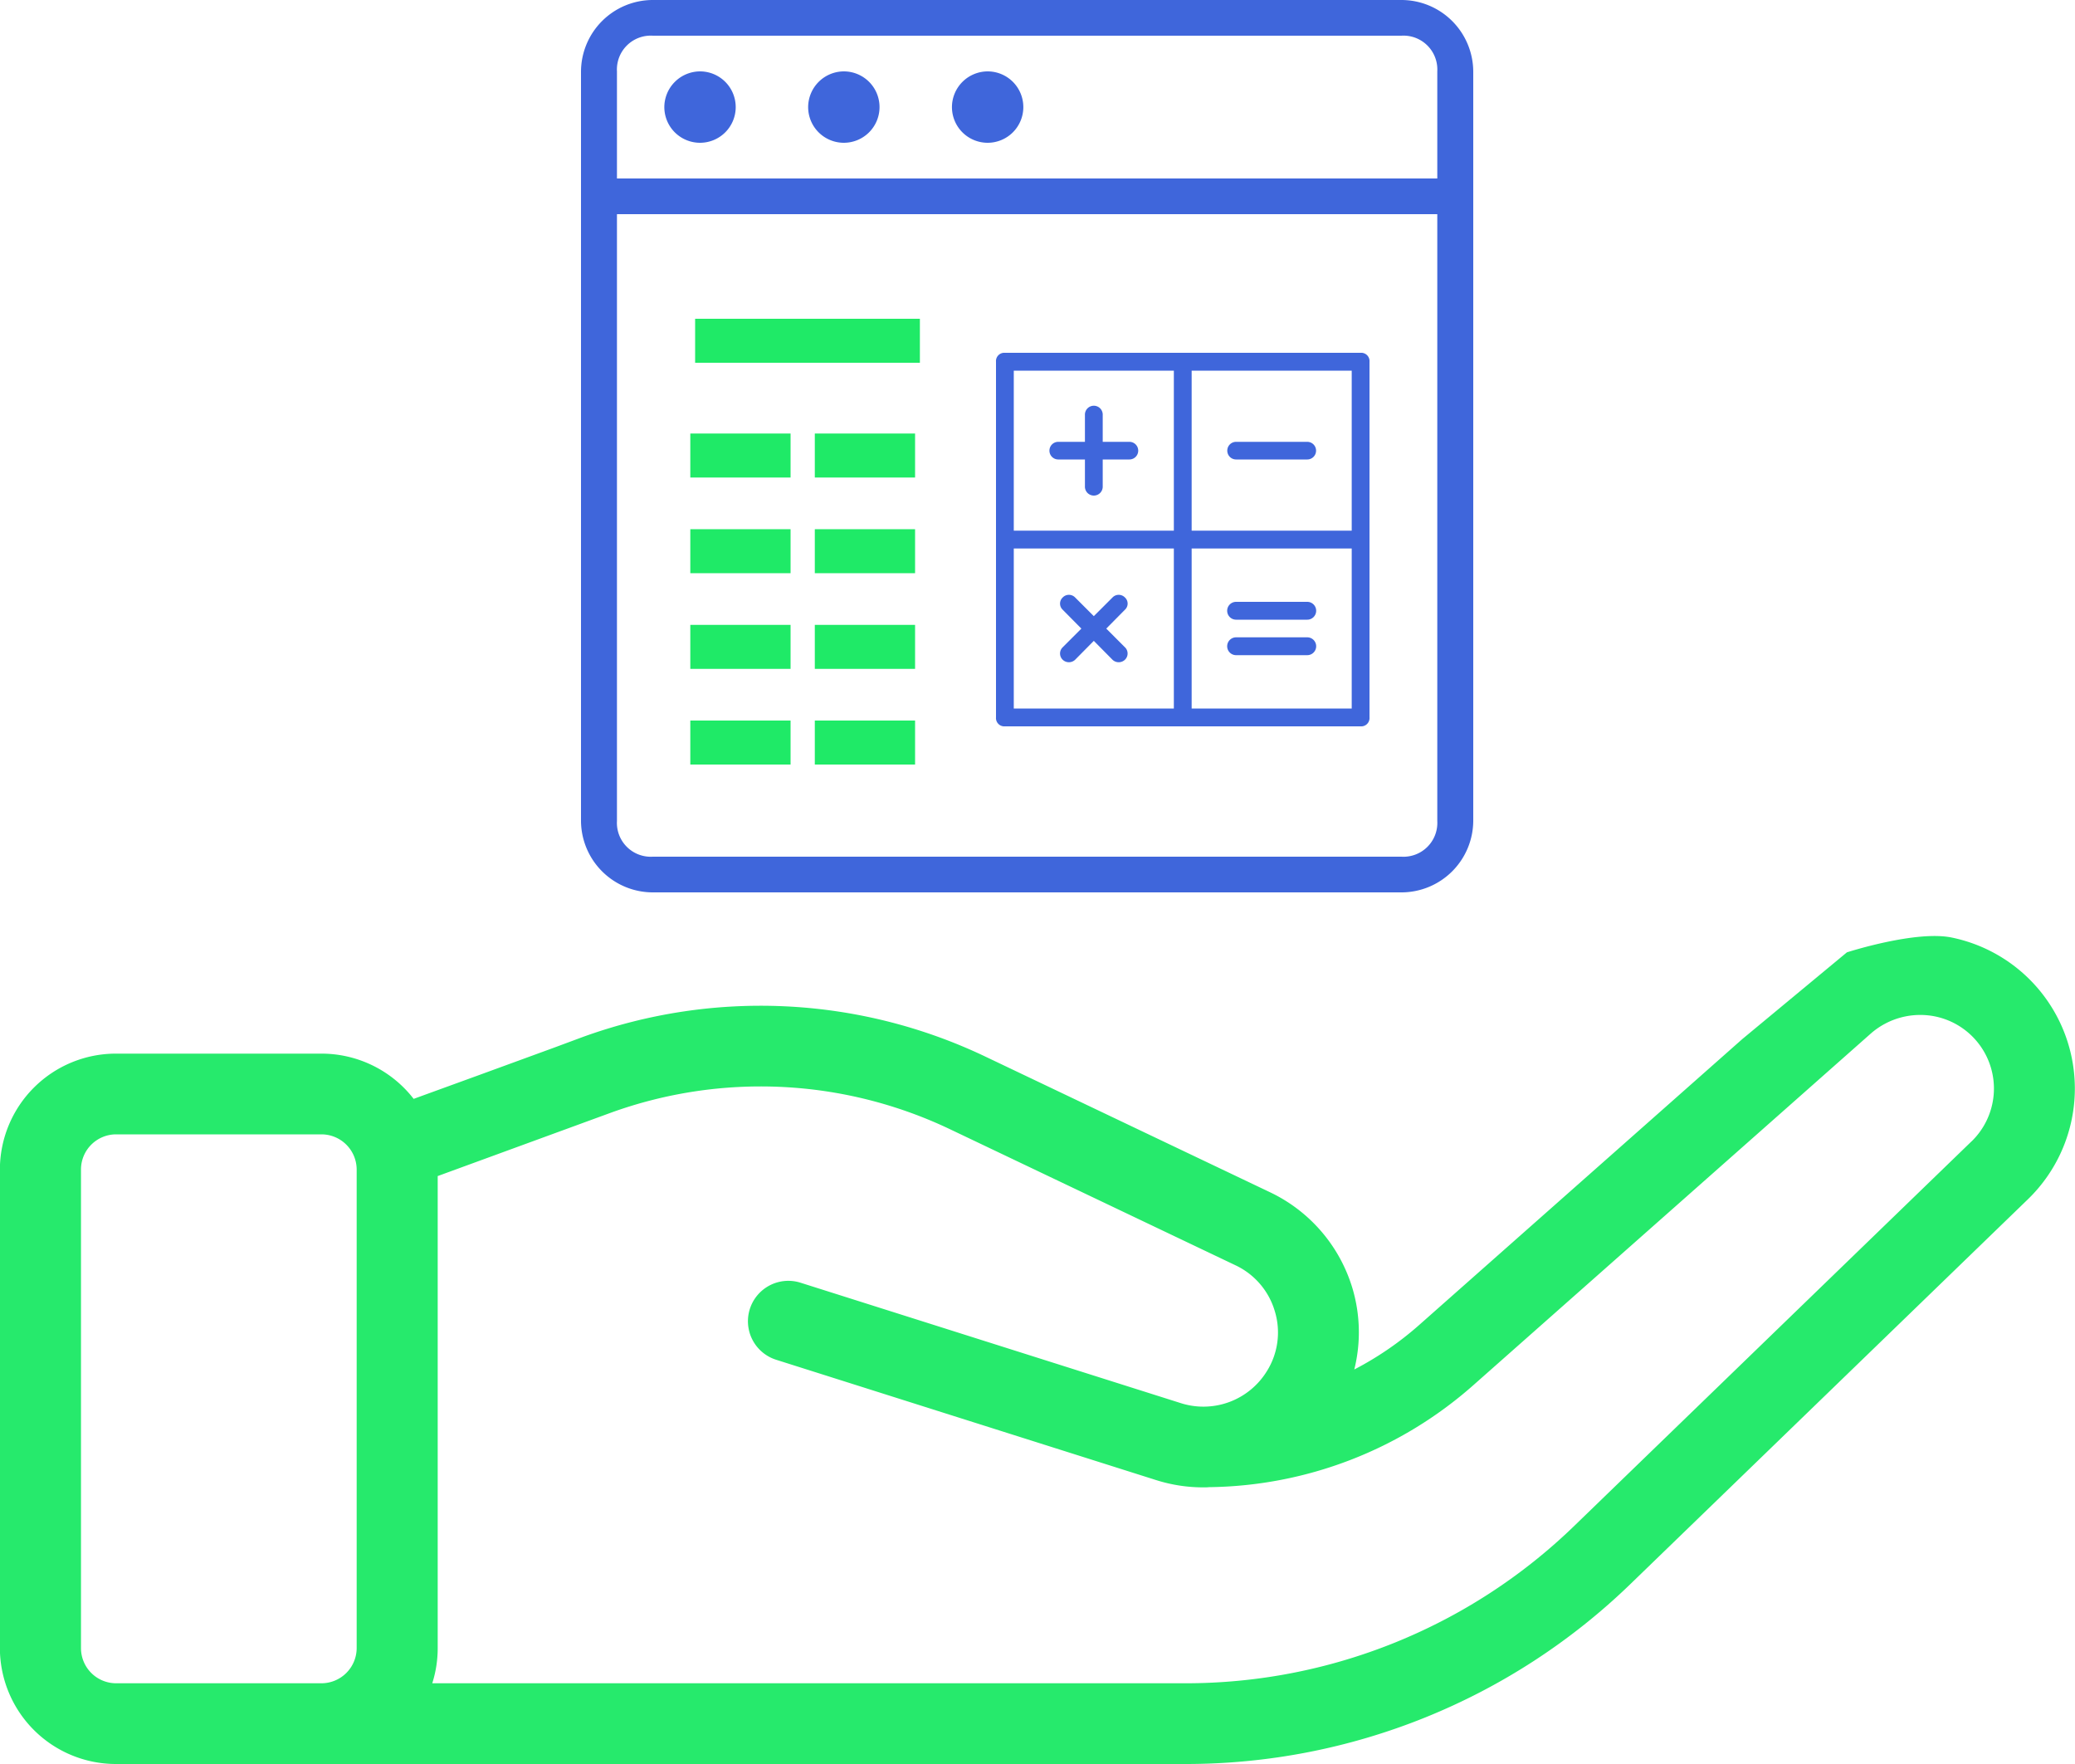 <svg id="base_rate_calcu_ic" xmlns="http://www.w3.org/2000/svg" width="100" height="85" viewBox="0 0 100 85">
  <defs>
    <style>
      .cls-1 {
        fill: #26ea6c;
      }

      .cls-1, .cls-2, .cls-3 {
        fill-rule: evenodd;
      }

      .cls-2 {
        fill: #3f66db;
      }

      .cls-3 {
        fill: #1fea67;
      }
    </style>
  </defs>
  <path id="hand" class="cls-1" d="M657.014,4411.83l-3.079,1.12a5.619,5.619,0,0,0-4.44-2.18h-9.9a5.593,5.593,0,0,0-5.6,5.58v23.07a5.593,5.593,0,0,0,5.6,5.58h51.478a30.808,30.808,0,0,0,21.531-8.7l19.125-18.51a7.427,7.427,0,0,0-3.652-12.61c-1.732-.37-5.07.71-5.07,0.71l-5.042,4.18L702.4,4423.84a15.483,15.483,0,0,1-3.133,2.15,7.422,7.422,0,0,0-.085-3.9,7.516,7.516,0,0,0-3.954-4.63l-13.789-6.57a25.158,25.158,0,0,0-19.358-.92l-1.4.52m-22.778,28.93v-23.07a1.694,1.694,0,0,1,1.693-1.69h9.9a1.7,1.7,0,0,1,1.693,1.69v23.07a1.7,1.7,0,0,1-1.693,1.69h-9.9a1.694,1.694,0,0,1-1.693-1.69h0ZM729.011,4415l-19.126,18.51a26.912,26.912,0,0,1-18.808,7.6H654.832a5.565,5.565,0,0,0,.262-1.69v-22.75l8.338-3.05a21.215,21.215,0,0,1,16.324.78l13.788,6.57a3.554,3.554,0,0,1,1.895,2.22,3.51,3.51,0,0,1-.384,2.88,3.59,3.59,0,0,1-4.153,1.54l-18.318-5.8a1.947,1.947,0,1,0-1.183,3.71l18.318,5.8a7.5,7.5,0,0,0,2.281.35,2.491,2.491,0,0,0,.273-0.01A19.57,19.57,0,0,0,705,4426.75l19.162-16.95a3.619,3.619,0,0,1,3.108-.82,3.547,3.547,0,0,1,1.744,6.02h0Z" transform="translate(-634 -4360)"/>
  <path id="Forma_1_copy_6" data-name="Forma 1 copy 6" class="cls-2" d="M701.535,4360h-36.07a3.464,3.464,0,0,0-3.465,3.44v36.12a3.464,3.464,0,0,0,3.465,3.44h36.07a3.464,3.464,0,0,0,3.465-3.44v-36.12A3.464,3.464,0,0,0,701.535,4360Zm1.732,39.56a1.632,1.632,0,0,1-1.732,1.72h-36.07a1.631,1.631,0,0,1-1.732-1.72v-29.24h39.534v29.24Zm0-30.96H663.733v-5.16a1.631,1.631,0,0,1,1.732-1.72h36.07a1.632,1.632,0,0,1,1.732,1.72v5.16Zm-21.657-5.16a1.72,1.72,0,1,1-1.733,1.72A1.726,1.726,0,0,1,681.61,4363.44Zm-6.931,0a1.72,1.72,0,1,1-1.732,1.72A1.727,1.727,0,0,1,674.679,4363.44Zm-6.93,0a1.72,1.72,0,1,1-1.733,1.72A1.727,1.727,0,0,1,667.749,4363.44Z" transform="translate(-634 -4360)"/>
  <path class="cls-3" d="M667.5,4375.36h10.832v2.12H667.5v-2.12Zm-0.228,5.53H672.1v2.12h-4.832v-2.12Zm0,4.61H672.1v2.12h-4.832v-2.12Zm0,4.61H672.1v2.12h-4.832v-2.12Zm0,4.61H672.1v2.12h-4.832v-2.12Zm6-13.83H678.1v2.12h-4.832v-2.12Zm0,4.61H678.1v2.12h-4.832v-2.12Zm0,4.61H678.1v2.12h-4.832v-2.12Zm0,4.61H678.1v2.12h-4.832v-2.12Z" transform="translate(-634 -4360)"/>
  <path class="cls-2" d="M685,4382.14h1.286v1.29a0.429,0.429,0,1,0,.857,0v-1.29h1.286a0.425,0.425,0,1,0,0-.85h-1.286V4380a0.429,0.429,0,1,0-.857,0v1.29H685a0.425,0.425,0,1,0,0,.85h0Zm14.571-5.14H682.429a0.4,0.4,0,0,0-.429.43v17.14a0.4,0.4,0,0,0,.429.43h17.142a0.4,0.4,0,0,0,.429-0.43v-17.14a0.4,0.4,0,0,0-.429-0.43h0Zm-9,17.14h-7.714v-7.71h7.714v7.71Zm0-8.57h-7.714v-7.71h7.714v7.71Zm8.572,8.57h-7.714v-7.71h7.714v7.71Zm0-8.57h-7.714v-7.71h7.714v7.71Zm-5.572-3.43H697a0.425,0.425,0,1,0,0-.85h-3.429a0.425,0.425,0,1,0,0,.85h0Zm-8.357,9.65a0.434,0.434,0,0,0,.6,0l0.9-.91,0.9,0.91a0.434,0.434,0,0,0,.6,0,0.415,0.415,0,0,0,0-.6l-0.9-.9,0.9-.91a0.4,0.4,0,0,0,0-.59,0.416,0.416,0,0,0-.6,0l-0.9.9-0.9-.9a0.416,0.416,0,0,0-.6,0,0.405,0.405,0,0,0,0,.59l0.9,0.91-0.9.9a0.417,0.417,0,0,0,0,.6h0Zm8.357-1.93H697a0.43,0.43,0,0,0,0-.86h-3.429a0.43,0.43,0,0,0,0,.86h0Zm0,1.71H697a0.43,0.43,0,0,0,0-.86h-3.429a0.43,0.43,0,0,0,0,.86h0Z" transform="translate(-634 -4360)"/>
</svg>
